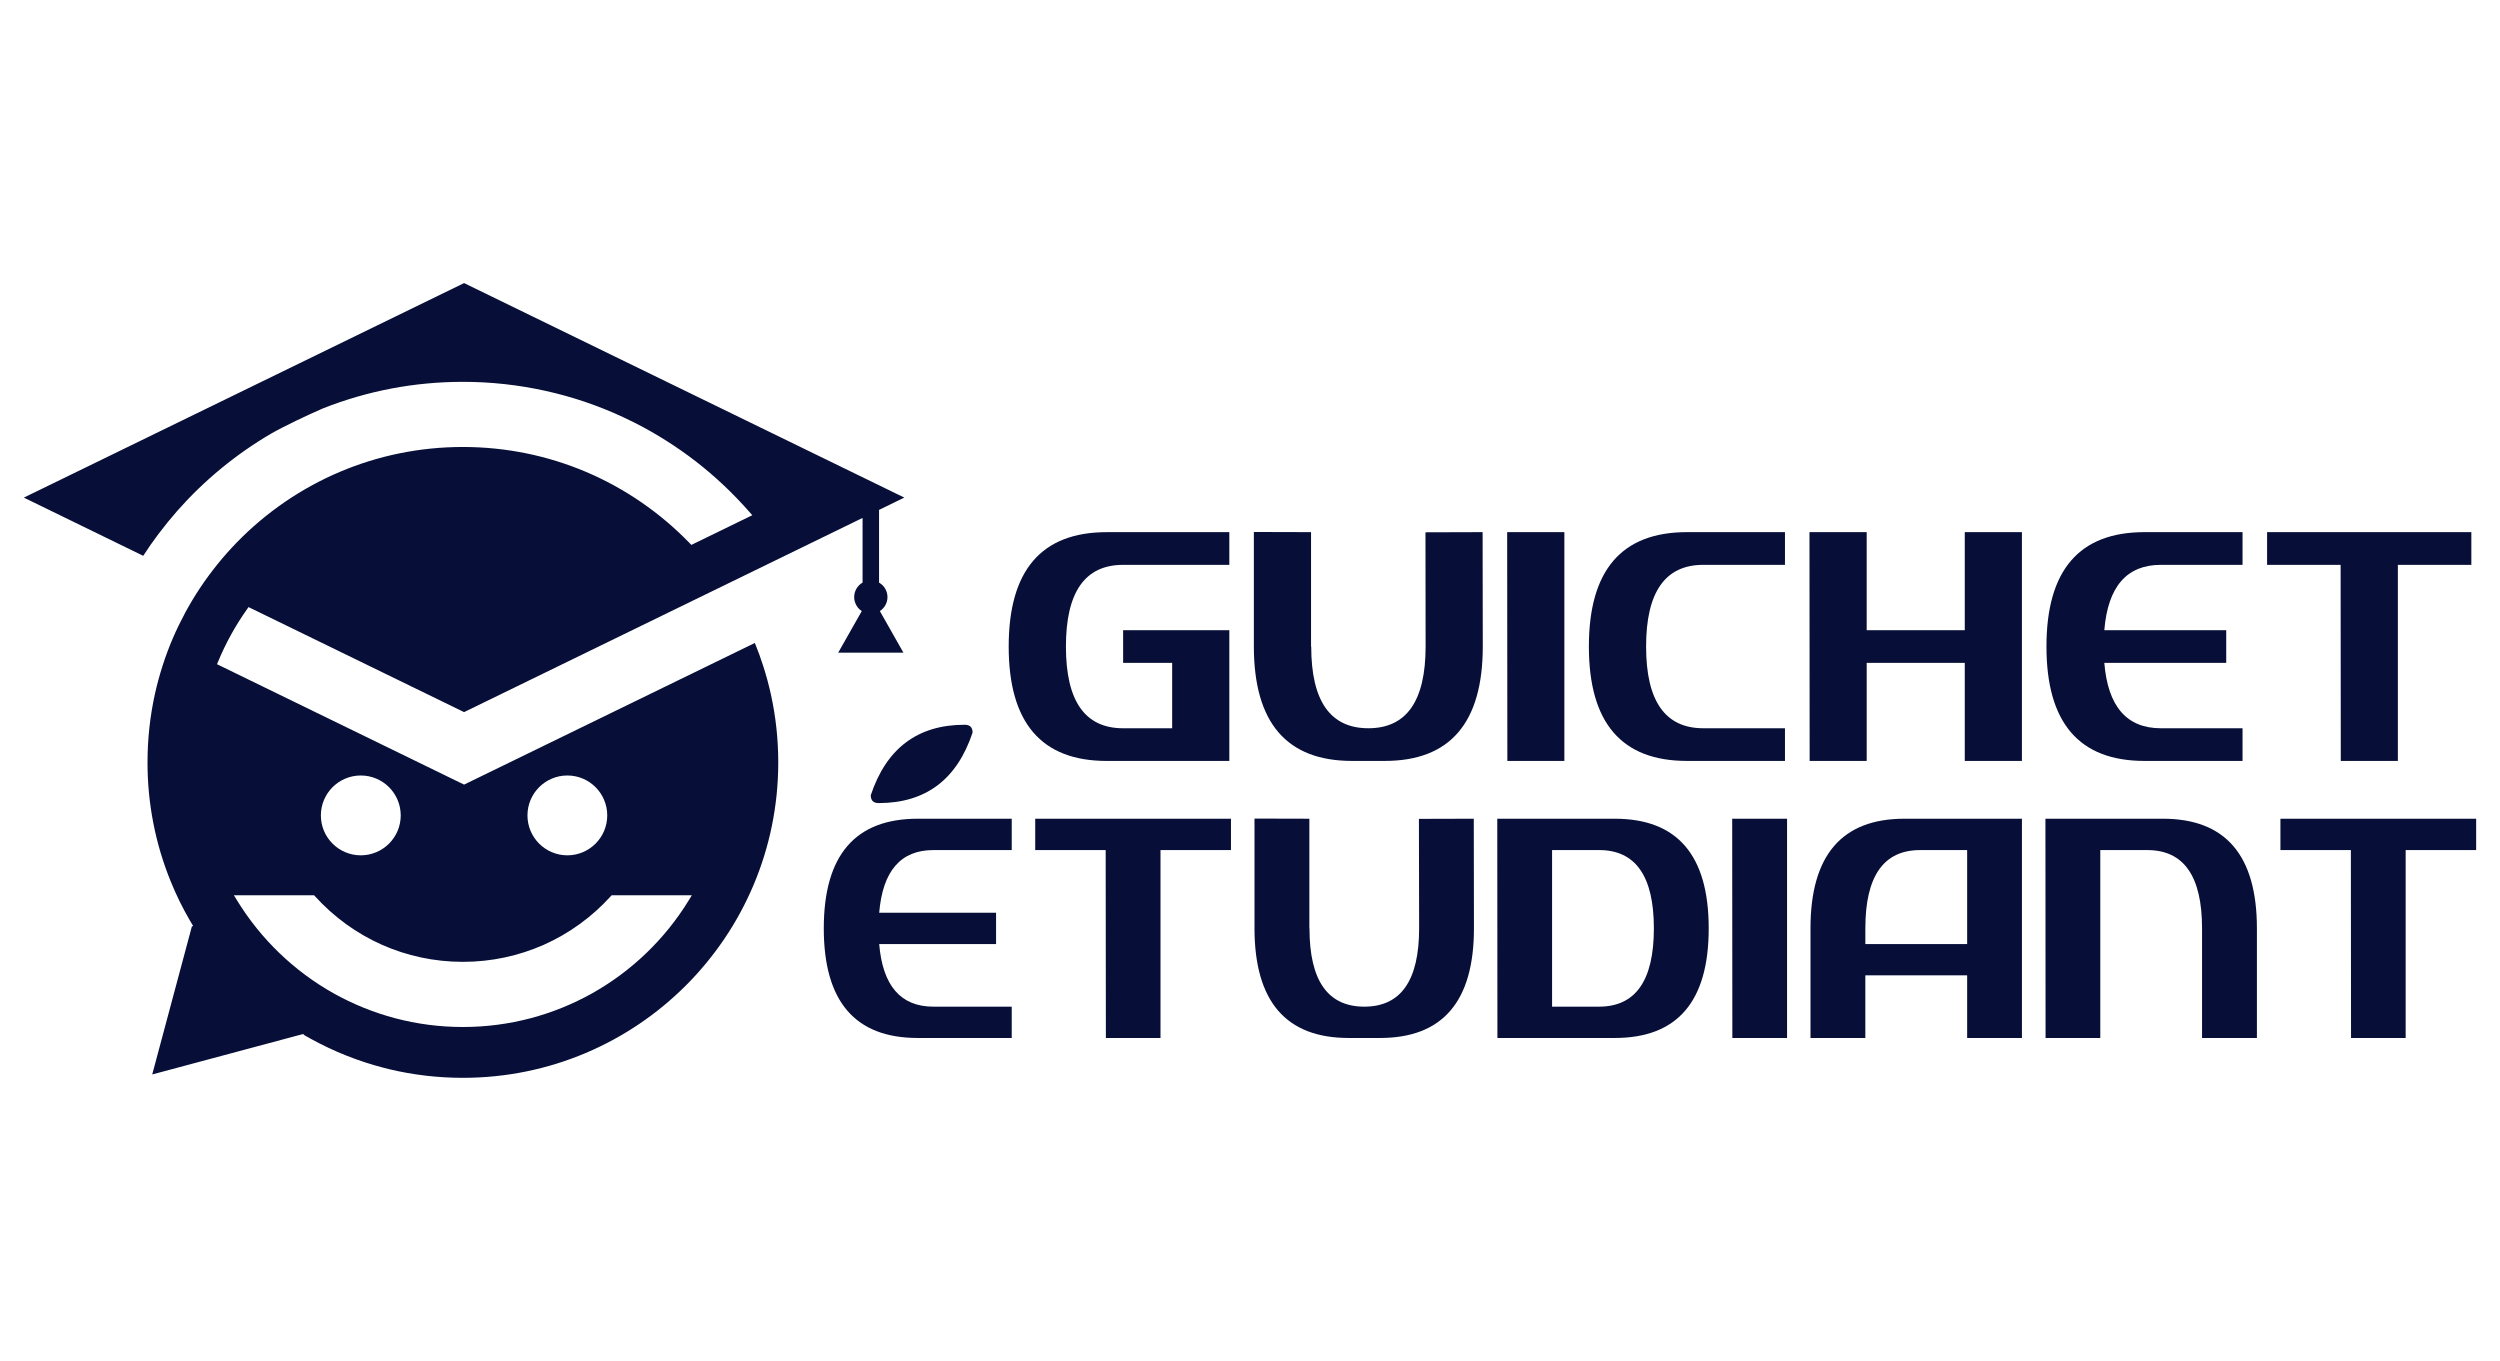 <?xml version="1.0" encoding="utf-8"?>
<!-- Generator: Adobe Illustrator 16.0.0, SVG Export Plug-In . SVG Version: 6.00 Build 0)  -->
<!DOCTYPE svg PUBLIC "-//W3C//DTD SVG 1.1//EN" "http://www.w3.org/Graphics/SVG/1.1/DTD/svg11.dtd">
<svg version="1.1" id="Calque_1" xmlns="http://www.w3.org/2000/svg" xmlns:xlink="http://www.w3.org/1999/xlink" x="0px" y="0px"
	 width="165.338px" height="90px" viewBox="0 0 165.338 90" enable-background="new 0 0 165.338 90" xml:space="preserve">
<g>
	<path fill-rule="evenodd" clip-rule="evenodd" fill="#070F38" d="M35.951,62.49c1.695-0.752,3.204-1.853,4.431-3.206l0.072-0.077
		h5.302l-0.221,0.361c-1.567,2.55-3.771,4.668-6.387,6.133c-2.525,1.411-5.438,2.22-8.535,2.22c-3.1,0-6.01-0.809-8.537-2.22
		c-2.617-1.465-4.819-3.583-6.387-6.133l-0.221-0.361h5.301l0.073,0.077c1.229,1.354,2.736,2.454,4.433,3.206
		c1.63,0.72,3.437,1.122,5.337,1.122C32.512,63.612,34.319,63.209,35.951,62.49L35.951,62.49z M23.86,51.287
		c1.459,0,2.642,1.183,2.642,2.641c0,1.456-1.183,2.639-2.642,2.639c-1.458,0-2.639-1.183-2.639-2.639
		C21.222,52.469,22.403,51.287,23.86,51.287L23.86,51.287z M37.522,51.287c1.458,0,2.638,1.183,2.638,2.641
		c0,1.456-1.181,2.639-2.638,2.639c-1.456,0-2.638-1.183-2.638-2.639C34.884,52.469,36.066,51.287,37.522,51.287L37.522,51.287z
		 M57.046,34.253v4.278c-0.154,0.089-0.286,0.213-0.382,0.363c-0.108,0.172-0.173,0.376-0.173,0.596c0,0.216,0.065,0.42,0.173,0.59
		c0.084,0.133,0.198,0.248,0.331,0.332l-1.478,2.607l-0.083,0.146h4.314l-0.082-0.146l-1.477-2.607
		c0.132-0.084,0.246-0.199,0.331-0.332c0.109-0.17,0.174-0.374,0.174-0.59c0-0.22-0.065-0.424-0.174-0.596
		c-0.095-0.15-0.229-0.274-0.384-0.363v-4.246v-0.563l1.671-0.814L30.692,18.722L1.577,32.909l7.895,3.85
		c0.316-0.49,0.653-0.971,1.006-1.441c0.399-0.529,0.815-1.04,1.247-1.533c0.887-1.005,1.854-1.941,2.891-2.794
		c1.03-0.85,2.132-1.62,3.291-2.3c0.938-0.537,2.427-1.236,3.454-1.683c1.449-0.572,2.966-1.016,4.533-1.314
		c1.531-0.29,3.109-0.441,4.72-0.441c1.871,0,3.695,0.206,5.453,0.595c1.808,0.397,3.542,0.991,5.177,1.756l0.752,0.365
		c1.439,0.731,2.795,1.595,4.054,2.571c1.268,0.986,2.439,2.094,3.498,3.301l0.205,0.233l-4.029,1.963l-0.121-0.123
		c-1.932-1.996-4.26-3.608-6.854-4.709c-2.5-1.057-5.248-1.644-8.134-1.644c-2.876,0-5.612,0.581-8.102,1.63
		c-2.586,1.091-4.91,2.691-6.838,4.669c-0.452,0.466-0.884,0.95-1.294,1.459c-0.409,0.507-0.795,1.03-1.151,1.567
		c-0.351,0.526-0.676,1.072-0.98,1.631c-0.299,0.557-0.577,1.129-0.824,1.704c-0.25,0.584-0.474,1.186-0.671,1.799
		c-0.196,0.608-0.364,1.228-0.503,1.849c-0.163,0.73-0.288,1.489-0.372,2.257c-0.082,0.751-0.124,1.516-0.124,2.294
		c0,1.354,0.127,2.701,0.385,4.016c0.255,1.315,0.639,2.599,1.146,3.849c0.189,0.467,0.391,0.912,0.603,1.348
		c0.205,0.414,0.43,0.832,0.67,1.247l0.211,0.352l-0.084,0.05l-1.288,4.809l-1.331,4.968l9.983-2.676l0.075,0.077l0.435,0.245
		c0.761,0.418,1.55,0.792,2.359,1.112c0.809,0.32,1.641,0.593,2.483,0.809l0.377,0.095c0.781,0.185,1.58,0.325,2.393,0.42
		c0.801,0.093,1.613,0.141,2.44,0.141c5.759,0,10.972-2.334,14.749-6.108c3.775-3.775,6.109-8.992,6.109-14.751
		c0-0.766-0.042-1.518-0.121-2.259c-0.081-0.753-0.203-1.496-0.362-2.224c-0.139-0.63-0.304-1.25-0.498-1.851
		c-0.167-0.532-0.357-1.056-0.567-1.567L30.692,51.89l-16.34-7.962l0.088-0.209c0.246-0.598,0.532-1.186,0.844-1.751
		c0.316-0.573,0.663-1.125,1.038-1.654l0.115-0.164l14.255,6.946L57.046,34.253L57.046,34.253z"/>
	<g>
		<g>
			<path fill="#070F38" d="M73.198,50.325c-4.324,0-6.488-2.521-6.488-7.566c0-5.042,2.164-7.565,6.488-7.565h8.104v2.163h-7.024
				c-2.525,0-3.783,1.8-3.783,5.402c0,3.605,1.258,5.405,3.783,5.405h3.243v-4.324h-3.243v-2.161h7.024v8.646H73.198z"/>
			<path fill="#070F38" d="M94.274,35.204l3.779-0.011l0.011,7.565c0,5.045-2.162,7.566-6.484,7.566h-2.162
				c-4.322,0-6.489-2.521-6.494-7.566v-7.575l3.782,0.01v7.565h0.012c0,3.605,1.261,5.405,3.78,5.405c2.522,0,3.785-1.8,3.785-5.405
				L94.274,35.204z"/>
			<path fill="#070F38" d="M103.46,35.193v15.132h-3.771l-0.012-15.132H103.46z"/>
			<path fill="#070F38" d="M118.049,37.356h-5.402c-2.522,0-3.782,1.8-3.782,5.402c0,3.605,1.26,5.405,3.782,5.405h5.402v2.161
				h-6.483c-4.324,0-6.485-2.521-6.485-7.566c0-5.042,2.161-7.565,6.485-7.565h6.483V37.356z"/>
			<path fill="#070F38" d="M123.454,43.839v6.485h-3.773l-0.011-15.132h3.784v6.485h6.487v-6.485h3.779v15.132h-3.779v-6.485
				H123.454z"/>
			<path fill="#070F38" d="M139.169,43.839c0.236,2.884,1.483,4.324,3.74,4.324h5.402v2.161h-6.484
				c-4.323,0-6.484-2.521-6.484-7.566c0-5.042,2.161-7.565,6.484-7.565h6.484v2.163h-5.402c-2.257,0-3.504,1.439-3.74,4.322h8.063
				v2.161H139.169z"/>
			<path fill="#070F38" d="M163.443,35.193v2.163h-4.86v12.969h-3.775l-0.011-12.969h-4.863v-2.163H163.443z"/>
		</g>
		<g>
			<path fill="#070F38" d="M58.146,62.435c0.229,2.76,1.424,4.141,3.585,4.141h5.18v2.071h-6.216c-4.143,0-6.214-2.413-6.214-7.249
				c0-4.832,2.071-7.252,6.214-7.252h6.216v2.074h-5.18c-2.161,0-3.356,1.38-3.585,4.145h7.729v2.07H58.146z M58.106,53.112
				c-0.346,0-0.518-0.175-0.518-0.518c1.034-3.109,3.106-4.662,6.215-4.662c0.345,0,0.519,0.173,0.519,0.518
				C63.284,51.56,61.214,53.112,58.106,53.112z"/>
			<path fill="#070F38" d="M81.41,54.146v2.074h-4.66v12.427h-3.613L73.124,56.22h-4.66v-2.074H81.41z"/>
			<path fill="#070F38" d="M93.841,54.156l3.628-0.01l0.011,7.252c0,4.836-2.072,7.249-6.215,7.249h-2.072
				c-4.144,0-6.221-2.413-6.227-7.249v-7.261l3.629,0.009v7.252h0.008c0,3.454,1.21,5.178,3.625,5.178
				c2.417,0,3.626-1.724,3.626-5.178L93.841,54.156z"/>
			<path fill="#070F38" d="M106.79,54.146c4.146,0,6.216,2.42,6.216,7.252c0,4.836-2.07,7.249-6.216,7.249h-7.758l-0.01-14.501
				H106.79z M102.647,56.22v10.355h3.107c2.415,0,3.625-1.724,3.625-5.178c0-3.453-1.21-5.178-3.625-5.178H102.647z"/>
			<path fill="#070F38" d="M118.188,54.146v14.501h-3.619l-0.01-14.501H118.188z"/>
			<path fill="#070F38" d="M123.364,64.505v4.142h-3.627v-7.249c0-4.832,2.072-7.252,6.216-7.252h7.768v14.501h-3.623v-4.142
				H123.364z M130.098,62.435V56.22h-3.109c-2.419,0-3.624,1.725-3.624,5.178v1.037H130.098z"/>
			<path fill="#070F38" d="M138.902,68.647h-3.618l-0.009-14.501h7.768c4.145,0,6.218,2.42,6.218,7.252v7.249h-3.628v-7.249
				c0-3.453-1.205-5.178-3.623-5.178h-3.107V68.647z"/>
			<path fill="#070F38" d="M163.761,54.146v2.074h-4.662v12.427h-3.613l-0.011-12.427h-4.659v-2.074H163.761z"/>
		</g>
	</g>
</g>
</svg>
